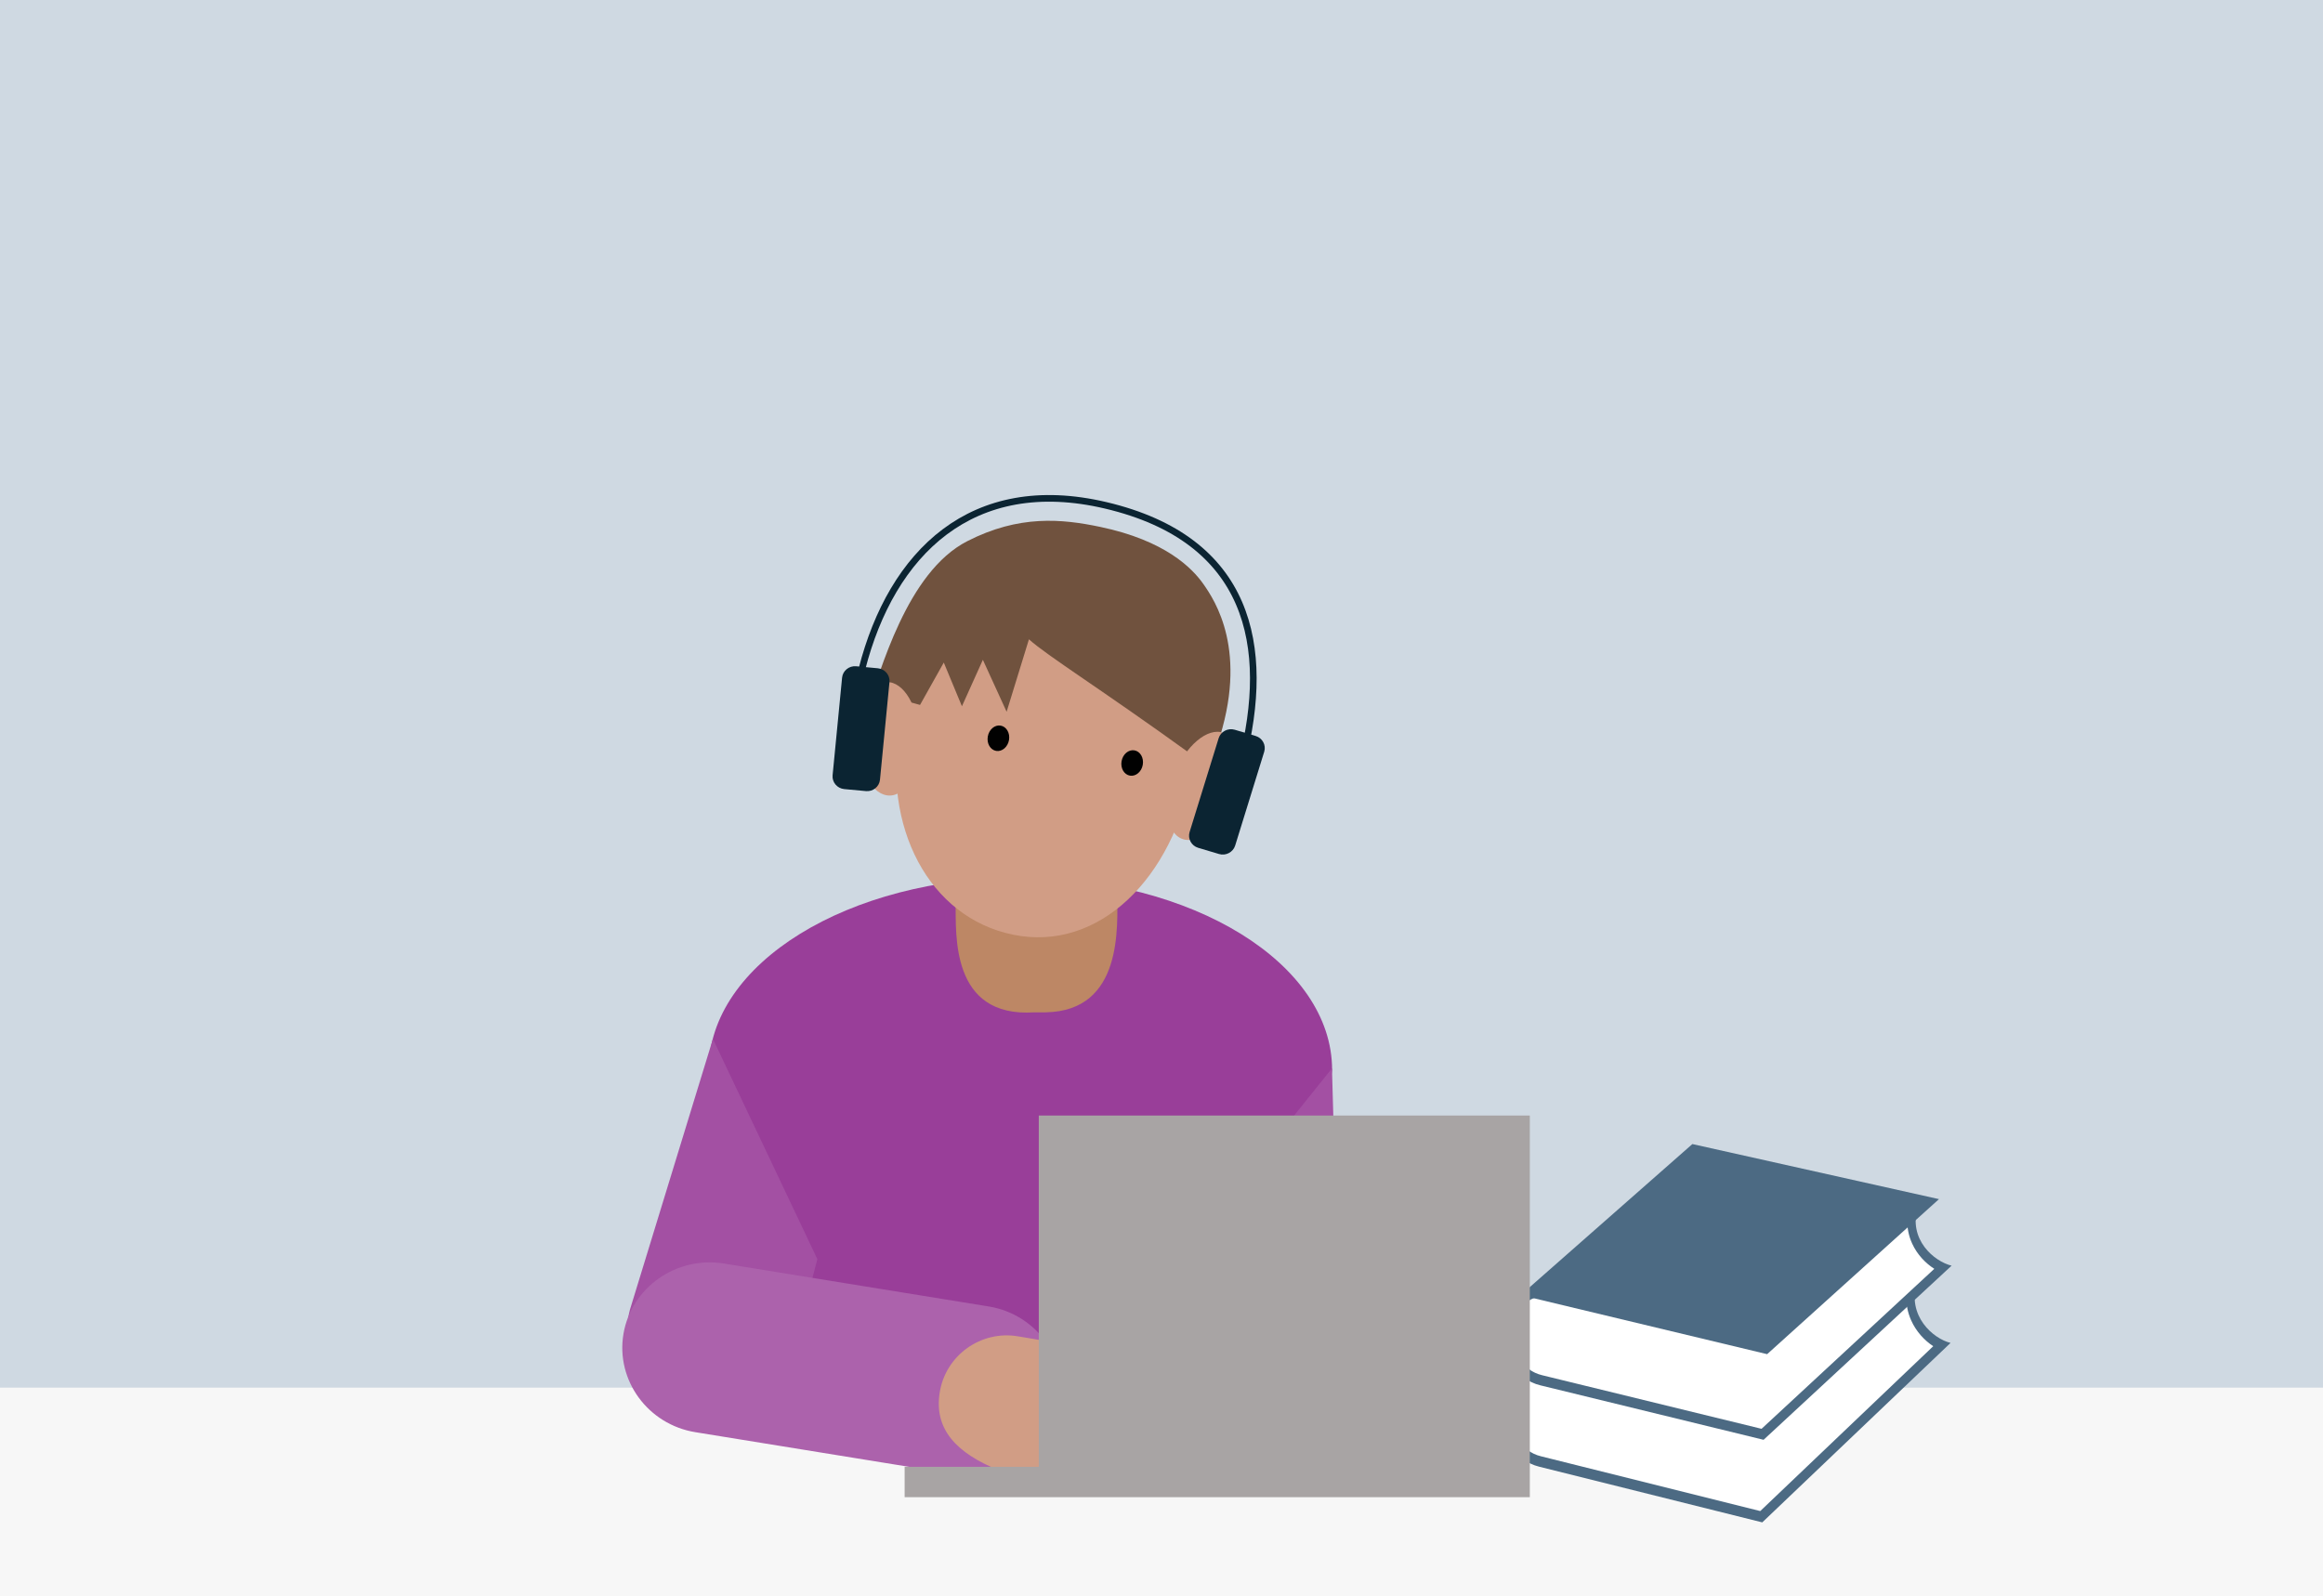 <svg width="713" height="490" viewBox="0 0 713 490" fill="none" xmlns="http://www.w3.org/2000/svg">
<rect width="713" height="490" fill="#CFD9E2"/>
<rect y="426" width="713" height="64" fill="#F7F7F7"/>
<path d="M472.71 448.686C469.32 447.863 466.501 445.69 464.78 442.584C463.01 439.41 462.446 435.503 463.135 431.287C464.102 425.333 468.209 420.643 472.284 420.852C472.477 420.862 472.657 420.887 472.85 420.913L473.042 420.939L586.576 395.639C586.114 398.731 586.494 401.753 587.713 404.509C589.511 408.576 592.779 411.438 595.872 412.927L540.596 465.636L472.71 448.686Z" fill="white"/>
<path d="M585.094 397.624C585.01 400.297 585.499 402.886 586.576 405.311C588.138 408.831 590.703 411.526 593.37 413.286L540.274 463.899L472.951 447.076C469.893 446.335 467.362 444.404 465.821 441.631C464.269 438.826 463.764 435.36 464.371 431.578C465.216 426.38 468.731 422.276 472.2 422.454C472.354 422.462 472.508 422.486 472.662 422.51L473.047 422.579L473.439 422.485L585.094 397.624ZM588.359 393.605L473.013 419.315C472.782 419.271 472.563 419.26 472.331 419.248C467.546 419.003 462.939 424.235 461.849 430.994C460.295 440.569 464.82 448.428 472.433 450.278L540.894 467.371L598.684 412.276C593.387 410.982 585.219 404.04 588.359 393.605Z" fill="#4C6A83"/>
<path d="M473.109 423.764C469.718 422.96 466.898 420.844 465.174 417.823C463.401 414.736 462.832 410.938 463.517 406.842C464.476 401.056 468.577 396.505 472.651 396.713C472.844 396.723 473.024 396.748 473.217 396.774L473.409 396.8L586.882 372.375C586.424 375.379 586.808 378.316 588.029 380.996C589.831 384.952 593.102 387.737 596.195 389.189L540.995 440.334L473.109 423.764Z" fill="white"/>
<path d="M585.405 374.301C585.325 376.899 585.816 379.415 586.896 381.773C588.461 385.196 591.028 387.819 593.697 389.533L540.673 438.645L473.35 422.199C470.292 421.475 467.759 419.595 466.216 416.898C464.661 414.169 464.152 410.8 464.755 407.125C465.594 402.075 469.103 398.092 472.571 398.27C472.725 398.278 472.879 398.301 473.034 398.325L473.418 398.392L473.81 398.302L585.405 374.301ZM588.665 370.4L473.38 395.221C473.149 395.177 472.93 395.166 472.698 395.154C467.915 394.909 463.315 399.987 462.233 406.554C460.69 415.857 465.223 423.501 472.836 425.311L541.297 442.02L599.008 388.56C593.711 387.295 585.538 380.536 588.665 370.4Z" fill="#4C6A83"/>
<path d="M542.387 415.731L466.748 397.597L519.441 351.228L595.129 368.134L542.387 415.731Z" fill="#4C6A83"/>
<path d="M408.862 328.45C408.862 295.833 366.037 269.393 313.199 269.393C260.362 269.393 217.537 295.833 217.537 328.45V434.744L395.143 434.022L408.862 328.45Z" fill="#993E99"/>
<path d="M250.871 386.559L243.441 414.978C239.787 428.585 225.524 436.808 211.752 433.247C197.981 429.686 189.708 415.632 193.361 402.025L218.814 318.936" fill="#A350A3"/>
<path d="M320.981 310.783H317.503C291.559 312.538 293.509 286.459 293.298 277.496L292.929 275.793C290.276 258.917 301.729 262.031 311.777 262.031H326.585C335.42 262.031 344.097 262.461 342.921 274.228C342.921 284.119 344.87 310.353 320.981 310.783Z" fill="#BD8765"/>
<path d="M362.065 386.268L359.448 413.998C359.307 428.07 370.848 439.682 385.093 439.802C399.339 439.923 411.108 428.517 411.249 414.446L408.824 327.985" fill="#A350A3"/>
<path d="M365.841 237.398C360.062 269.309 337.472 292.412 310.896 286.942C285.267 281.678 270.477 254.05 276.256 222.14C282.035 190.229 293.962 164.941 331.799 171.375C368.16 177.55 371.62 205.487 365.841 237.398Z" fill="#D19D85"/>
<path d="M309.695 227.188C310.068 225.043 308.913 223.061 307.115 222.761C305.317 222.462 303.557 223.957 303.184 226.102C302.811 228.247 303.966 230.228 305.764 230.528C307.562 230.828 309.322 229.333 309.695 227.188Z" fill="#010101"/>
<path d="M350.754 234.784C351.127 232.639 349.972 230.658 348.174 230.358C346.376 230.058 344.616 231.553 344.243 233.698C343.87 235.843 345.025 237.825 346.823 238.125C348.621 238.424 350.381 236.929 350.754 234.784Z" fill="#010101"/>
<path d="M315.814 196.267C321.382 201.307 337.665 211.371 365.507 231.498C373.921 237.587 371.374 235.248 373.604 228.694C383.424 199.879 372.796 184.242 369.406 179.374C365.928 174.402 357.637 165.939 337.7 161.758C325.896 159.281 312.775 158.008 296.878 166.145C278.364 175.607 270.231 206.021 265.787 218.974L279.909 215.723L282.386 216.411L289.676 203.406L295.244 216.824L301.673 202.563L308.963 218.51L315.814 196.267Z" fill="#70523E"/>
<path d="M378.116 244.618C381.637 235.633 380.505 226.851 375.587 225.003C370.669 223.154 363.828 228.94 360.307 237.925C356.786 246.91 357.918 255.692 362.836 257.541C367.754 259.389 374.595 253.604 378.116 244.618Z" fill="#D19D85"/>
<path d="M273.184 244.23C278.45 244.08 282.486 236.159 282.2 226.539C281.914 216.918 277.414 209.241 272.148 209.391C266.883 209.541 262.846 217.462 263.132 227.082C263.418 236.703 267.918 244.38 273.184 244.23Z" fill="#D19D85"/>
<path d="M294.698 452.859L213.422 439.682C198.878 437.325 188.953 423.752 191.36 409.509C193.766 395.265 207.626 385.545 222.17 387.902L303.446 401.079C317.99 403.436 327.915 417.009 325.508 431.253C323.102 445.496 309.243 455.216 294.698 452.859Z" fill="#AC62AC"/>
<path d="M322.84 412.125L353.369 417.062C356.724 417.698 358.955 420.949 358.323 424.304C357.708 427.658 354.458 429.878 351.103 429.241L320.785 423.925" fill="#D19D85"/>
<path d="M326.807 457.366L306.818 451.483C293.415 446.081 286.582 438.701 288.444 427.382C290.289 416.063 301.074 408.356 312.404 410.248L333.763 413.826C348.589 422.806 317.059 408.855 344.865 436.826C343.021 448.128 338.137 459.258 326.807 457.366Z" fill="#D19D85"/>
<path d="M264.545 205.435C273.662 169.757 298.324 145.467 339.357 155.135C383.64 165.577 390.263 198.348 381.128 234.026" stroke="#0B2432" stroke-width="2.036" stroke-miterlimit="10"/>
<path d="M265.788 242.869L259.113 242.25C256.953 242.044 255.354 240.151 255.548 238.035L258.463 208.034C258.674 205.918 260.606 204.353 262.767 204.542L269.442 205.161C271.602 205.368 273.201 207.26 273.008 209.376L270.092 239.377C269.881 241.51 267.949 243.076 265.788 242.869Z" fill="#0B2432"/>
<path d="M374.169 262.188L367.758 260.278C365.685 259.659 364.491 257.492 365.123 255.445L374.046 226.613C374.679 224.583 376.892 223.413 378.982 224.033L385.394 225.942C387.466 226.561 388.661 228.729 388.029 230.776L379.105 259.608C378.455 261.638 376.242 262.807 374.169 262.188Z" fill="#0B2432"/>
<path d="M318.836 342.47V450.313H277.663V459.637H469.549V450.433V450.313V342.47H318.836Z" fill="#A8A4A4"/>
</svg>

